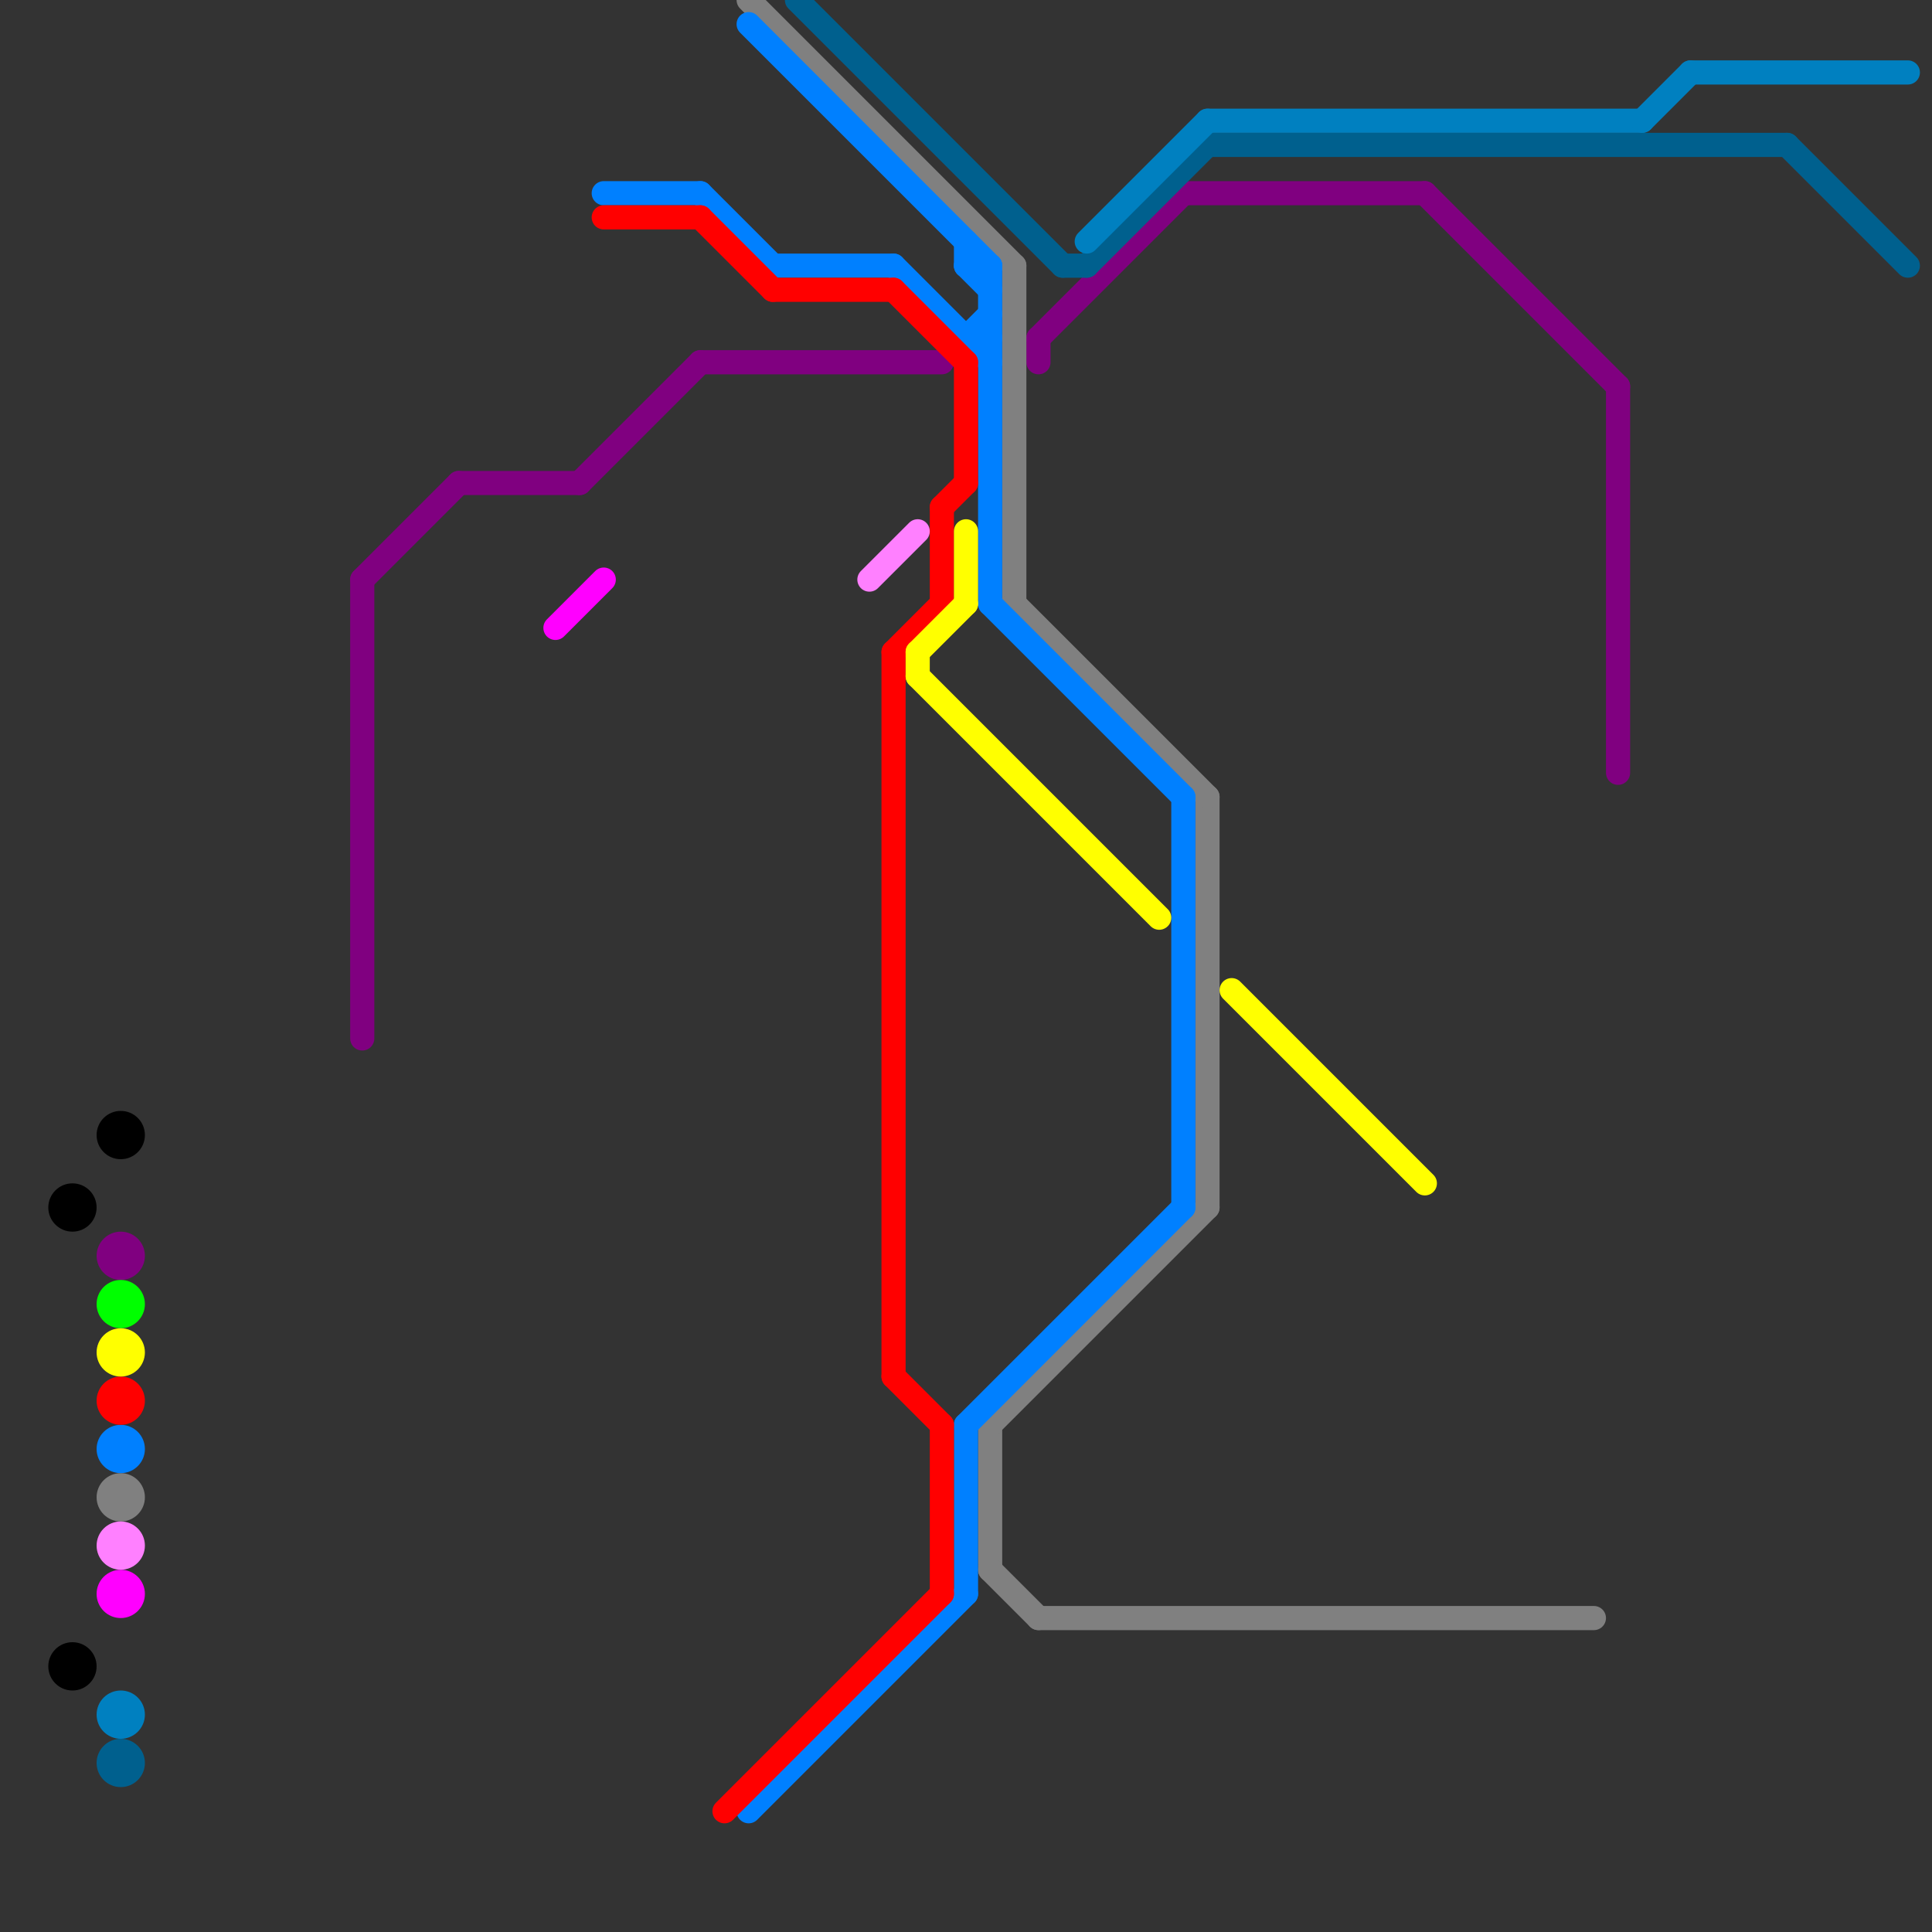 
<svg version="1.1" xmlns="http://www.w3.org/2000/svg" viewBox="0 0 80 80">
<rect x="0" y="0" width="80" height="80" fill="#333333" stroke="none"/>
<style>text { font: 1px Helvetica; font-weight: 600; white-space: pre; dominant-baseline: central; } line { stroke-width: 1; fill: none; stroke-linecap: round; stroke-linejoin: round; } .c0 { stroke: #800080 } .c1 { stroke: #808080 } .c2 { stroke: #00ff00 } .c3 { stroke: #ff00ff } .c4 { stroke: #0080ff } .c5 { stroke: #ff0000 } .c6 { stroke: #000000 } .c7 { stroke: #00608e } .c8 { stroke: #ff80ff } .c9 { stroke: #ffff00 } .c10 { stroke: #0080c0 }</style><defs></defs><line class="c0" x1="43" y1="14" x2="49" y2="8"/><line class="c0" x1="59" y1="8" x2="67" y2="16"/><line class="c0" x1="43" y1="14" x2="43" y2="15"/><line class="c0" x1="67" y1="16" x2="67" y2="32"/><line class="c0" x1="24" y1="20" x2="29" y2="15"/><line class="c0" x1="29" y1="15" x2="39" y2="15"/><line class="c0" x1="19" y1="20" x2="24" y2="20"/><line class="c0" x1="49" y1="8" x2="59" y2="8"/><line class="c0" x1="15" y1="24" x2="15" y2="43"/><line class="c0" x1="15" y1="24" x2="19" y2="20"/><circle cx="5" cy="52" r="1" fill="#800080" /><line class="c1" x1="43" y1="67" x2="66" y2="67"/><line class="c1" x1="31" y1="0" x2="42" y2="11"/><line class="c1" x1="41" y1="59" x2="41" y2="65"/><line class="c1" x1="41" y1="65" x2="43" y2="67"/><line class="c1" x1="42" y1="11" x2="42" y2="25"/><line class="c1" x1="50" y1="33" x2="50" y2="50"/><line class="c1" x1="41" y1="59" x2="50" y2="50"/><line class="c1" x1="42" y1="25" x2="50" y2="33"/><circle cx="5" cy="62" r="1" fill="#808080" /><circle cx="5" cy="54" r="1" fill="#00ff00" /><line class="c3" x1="23" y1="26" x2="25" y2="24"/><circle cx="5" cy="66" r="1" fill="#ff00ff" /><line class="c4" x1="32" y1="11" x2="37" y2="11"/><line class="c4" x1="40" y1="14" x2="41" y2="14"/><line class="c4" x1="31" y1="75" x2="40" y2="66"/><line class="c4" x1="40" y1="59" x2="40" y2="66"/><line class="c4" x1="40" y1="14" x2="41" y2="13"/><line class="c4" x1="41" y1="25" x2="49" y2="33"/><line class="c4" x1="25" y1="8" x2="29" y2="8"/><line class="c4" x1="41" y1="11" x2="41" y2="25"/><line class="c4" x1="40" y1="11" x2="41" y2="12"/><line class="c4" x1="49" y1="33" x2="49" y2="50"/><line class="c4" x1="37" y1="11" x2="41" y2="15"/><line class="c4" x1="40" y1="11" x2="41" y2="11"/><line class="c4" x1="40" y1="59" x2="49" y2="50"/><line class="c4" x1="29" y1="8" x2="32" y2="11"/><line class="c4" x1="40" y1="10" x2="40" y2="11"/><line class="c4" x1="31" y1="1" x2="41" y2="11"/><circle cx="5" cy="60" r="1" fill="#0080ff" /><line class="c5" x1="39" y1="21" x2="39" y2="25"/><line class="c5" x1="37" y1="27" x2="37" y2="57"/><line class="c5" x1="40" y1="15" x2="40" y2="20"/><line class="c5" x1="39" y1="21" x2="40" y2="20"/><line class="c5" x1="25" y1="9" x2="29" y2="9"/><line class="c5" x1="39" y1="59" x2="39" y2="66"/><line class="c5" x1="37" y1="12" x2="40" y2="15"/><line class="c5" x1="37" y1="27" x2="39" y2="25"/><line class="c5" x1="37" y1="57" x2="39" y2="59"/><line class="c5" x1="29" y1="9" x2="32" y2="12"/><line class="c5" x1="30" y1="75" x2="39" y2="66"/><line class="c5" x1="32" y1="12" x2="37" y2="12"/><circle cx="5" cy="58" r="1" fill="#ff0000" /><circle cx="3" cy="69" r="1" fill="#000000" /><circle cx="3" cy="50" r="1" fill="#000000" /><circle cx="5" cy="47" r="1" fill="#000000" /><line class="c7" x1="44" y1="11" x2="45" y2="11"/><line class="c7" x1="33" y1="0" x2="44" y2="11"/><line class="c7" x1="45" y1="11" x2="50" y2="6"/><line class="c7" x1="74" y1="6" x2="79" y2="11"/><line class="c7" x1="50" y1="6" x2="74" y2="6"/><circle cx="5" cy="73" r="1" fill="#00608e" /><line class="c8" x1="36" y1="24" x2="38" y2="22"/><circle cx="5" cy="64" r="1" fill="#ff80ff" /><line class="c9" x1="40" y1="22" x2="40" y2="25"/><line class="c9" x1="51" y1="41" x2="59" y2="49"/><line class="c9" x1="38" y1="27" x2="38" y2="28"/><line class="c9" x1="38" y1="27" x2="40" y2="25"/><line class="c9" x1="38" y1="28" x2="48" y2="38"/><circle cx="5" cy="56" r="1" fill="#ffff00" /><line class="c10" x1="70" y1="3" x2="79" y2="3"/><line class="c10" x1="50" y1="5" x2="68" y2="5"/><line class="c10" x1="68" y1="5" x2="70" y2="3"/><line class="c10" x1="45" y1="10" x2="50" y2="5"/><circle cx="5" cy="71" r="1" fill="#0080c0" />
</svg>
